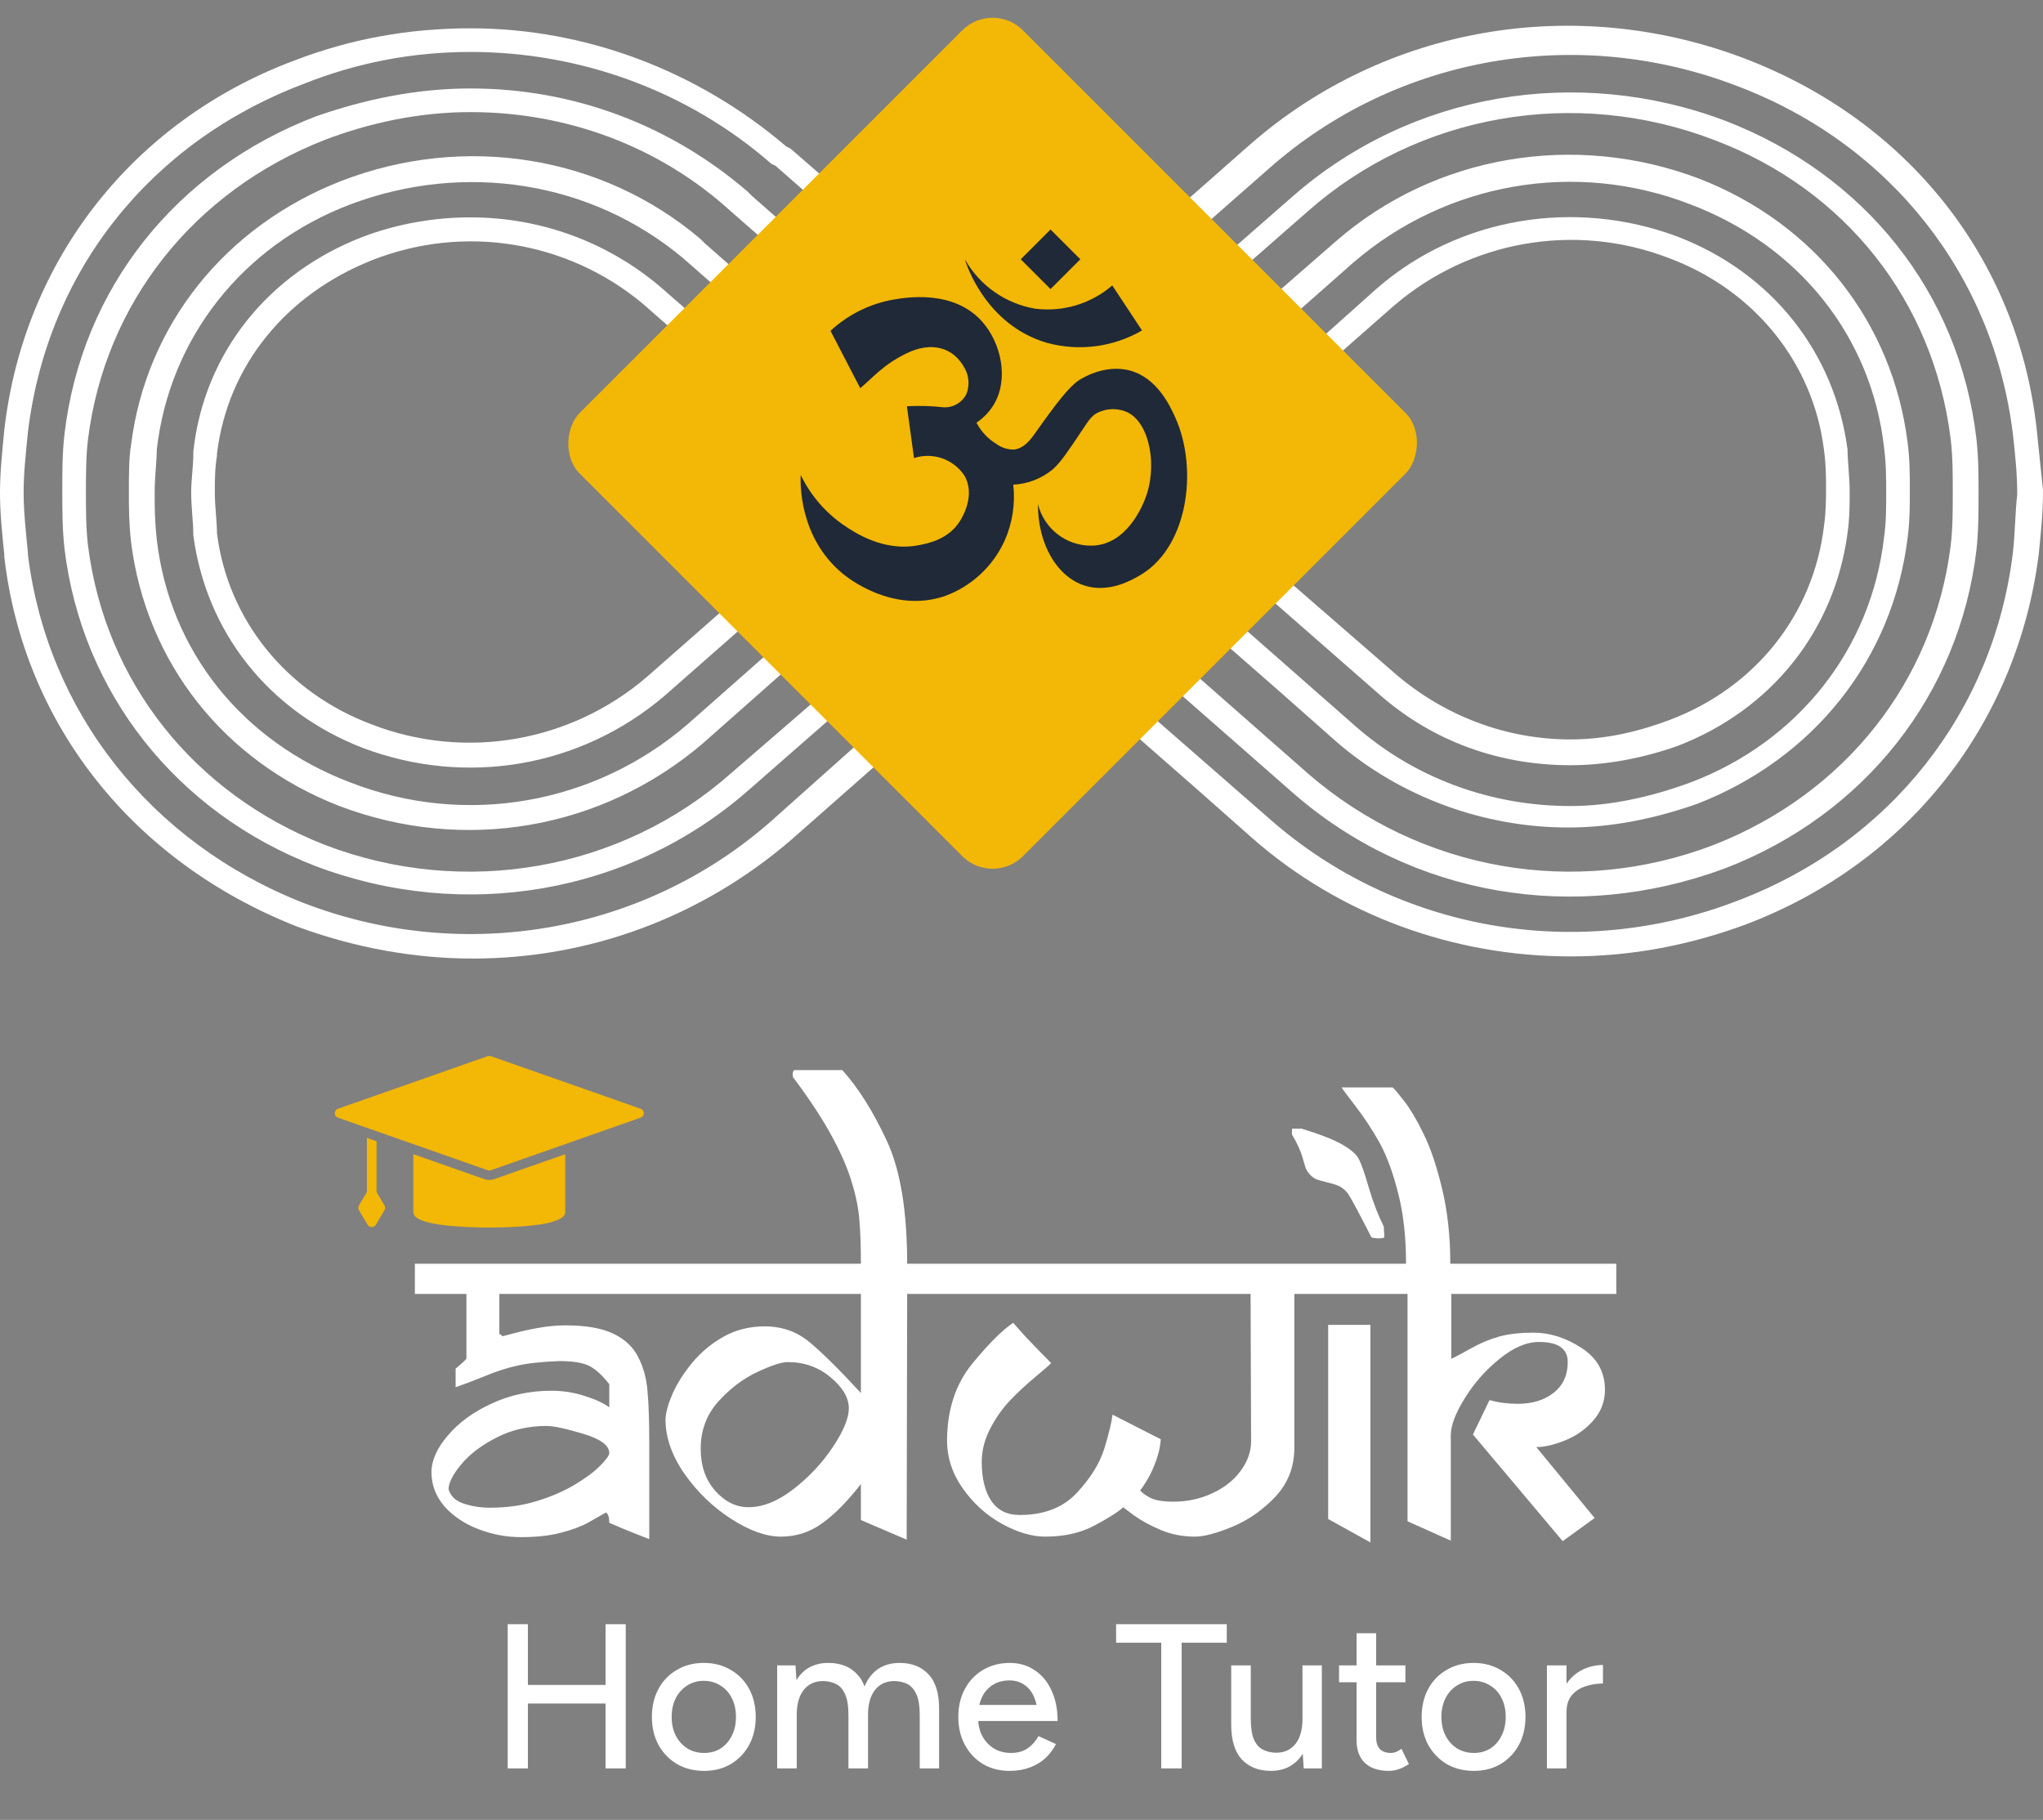 <svg width="238" height="212" viewBox="0 0 238 212" fill="none" xmlns="http://www.w3.org/2000/svg">
<rect x="0" y="0" width="238" height="212" fill="#808080" stroke="none"/>
<path d="M85.09 90.14C72.327 101.402 54.057 104.655 37.79 98.398C22.524 92.392 12.263 79.378 10.261 63.612C10.011 61.609 10.011 59.357 10.011 57.355C10.011 55.353 10.011 53.1 10.261 51.098C12.263 35.332 22.524 22.318 37.79 16.311C43.046 14.309 48.802 13.058 54.808 13.058C66.07 13.058 76.831 17.062 85.09 24.57L149.158 80.63L155.665 86.386C163.173 92.893 172.933 96.396 182.693 96.396C187.699 96.396 192.704 95.395 197.709 93.643C211.224 88.388 220.483 76.876 222.235 62.611C222.486 60.608 222.486 58.856 222.486 57.105C222.486 55.353 222.486 53.601 222.235 51.599C220.483 37.584 211.474 26.072 197.96 20.816C183.444 15.31 167.177 18.063 155.665 28.074L136.144 45.092L143.902 51.849L162.422 35.582C171.181 28.074 183.444 25.822 194.456 30.076C204.466 33.83 211.224 42.339 212.475 52.35C212.725 54.102 212.725 55.603 212.725 56.854C212.725 58.106 212.725 59.607 212.475 61.359C211.224 71.62 204.466 80.129 194.456 83.883C190.452 85.385 186.698 86.135 182.944 86.135C175.436 86.135 168.178 83.382 162.422 78.377L92.097 17.313L91.597 17.062C81.336 8.303 68.322 3.298 54.808 3.298C47.55 3.298 40.793 4.549 34.286 7.052C15.516 14.059 2.753 30.326 0.501 50.097C0.25 52.6 0 55.103 0 57.355C0 59.858 0.25 62.11 0.501 64.613V64.863C2.753 84.384 15.516 100.401 34.537 107.908C41.294 110.411 48.301 111.662 55.058 111.662C68.573 111.662 81.586 106.907 92.097 97.898L113.12 79.378L105.362 72.621L85.09 90.14ZM89.845 95.645C75.079 108.659 54.057 112.413 35.287 105.156C17.518 98.148 5.506 82.882 3.253 64.613V64.362C3.003 61.86 2.753 59.607 2.753 57.355C2.753 55.103 3.003 52.85 3.253 50.347C5.506 31.578 17.518 16.562 35.287 9.805C41.544 7.302 48.051 6.051 54.808 6.051C67.572 6.051 80.085 10.555 89.845 19.064L90.346 19.315L160.67 80.88C166.927 86.386 174.685 89.139 182.944 89.139C186.948 89.139 191.202 88.388 195.457 86.886C206.469 82.632 213.726 73.372 215.228 62.11C215.478 60.358 215.478 58.606 215.478 57.355C215.478 55.603 215.228 53.601 215.228 52.35C213.726 41.088 206.469 31.828 195.457 27.573C183.444 23.069 169.93 25.321 160.42 33.58L143.902 48.345L140.649 45.593L157.667 30.577C168.428 21.317 183.444 18.564 196.958 23.82C209.472 28.575 217.981 39.086 219.482 52.099C219.733 54.102 219.733 55.853 219.733 57.355C219.733 59.107 219.733 60.859 219.482 62.611C217.981 75.624 209.472 86.386 196.958 91.141C192.203 92.893 187.448 93.894 182.944 93.894C173.684 93.894 164.674 90.64 157.667 84.384L87.593 22.818L87.092 22.318C78.083 14.56 66.821 10.305 54.808 10.305C48.551 10.305 42.545 11.556 36.789 13.559C20.522 19.815 9.51 33.58 7.508 50.598C7.258 52.85 7.258 54.852 7.258 57.105C7.258 59.357 7.258 61.609 7.508 63.862C9.51 80.63 20.522 94.644 36.789 100.901C54.057 107.408 73.328 104.154 87.092 92.142L105.111 76.375L108.365 79.128L89.845 95.645Z" fill="white"/>
<path d="M237.249 49.847C234.997 30.076 222.233 14.059 203.213 6.802C183.442 -0.706 161.419 3.048 145.652 16.812L124.63 35.332L132.388 42.089L152.409 24.57C165.173 13.309 183.442 10.055 199.709 16.312C214.976 22.068 225.237 35.082 227.239 51.099C227.489 53.101 227.489 55.353 227.489 57.355C227.489 59.357 227.489 61.61 227.239 63.612C225.237 79.379 214.976 92.392 199.709 98.399C183.442 104.655 165.423 101.402 152.409 90.14L82.085 28.324L81.584 27.824C70.072 18.064 54.055 15.561 39.79 21.067C26.276 26.322 17.016 37.834 15.264 51.849C15.014 53.351 15.014 55.353 15.014 57.355C15.014 59.107 15.014 60.859 15.264 63.111C17.016 77.126 26.026 88.638 39.54 93.894C54.055 99.4 70.072 96.647 81.835 86.636L101.355 69.368L93.847 62.611L75.328 78.878C66.569 86.386 54.306 88.638 43.294 84.384C33.283 80.63 26.526 72.121 25.275 62.11C25.275 60.609 25.025 59.107 25.025 57.355C25.025 56.104 25.025 54.602 25.275 53.101V52.85C26.526 42.59 33.283 34.331 43.294 30.327C54.055 26.072 66.068 28.074 74.827 35.332L139.396 91.892L145.903 97.648C156.163 106.657 169.427 111.412 182.942 111.412C189.949 111.412 196.706 110.161 203.463 107.658C222.484 100.401 234.997 84.133 237.499 64.613C237.75 62.11 238 59.858 238 57.105C237.75 54.602 237.499 52.35 237.249 49.847ZM234.496 64.363C232.244 82.882 220.231 98.148 202.462 104.906C183.693 112.163 162.67 108.409 147.905 95.395L76.829 33.33C70.573 28.074 62.815 25.321 54.806 25.321C50.552 25.321 46.297 26.072 42.293 27.574C31.281 31.828 23.773 41.088 22.522 52.6V52.85C22.522 54.352 22.272 55.854 22.272 57.355C22.272 59.107 22.522 60.859 22.522 62.361C24.023 73.622 31.281 82.882 42.293 87.137C54.306 91.641 67.57 89.389 77.33 81.13L93.847 66.615L97.101 69.368L80.083 84.384C69.322 93.644 54.306 96.397 40.791 91.141C28.278 86.386 19.769 75.875 18.267 62.861C18.017 60.609 18.017 59.107 18.017 57.355C18.017 55.603 18.267 53.601 18.267 52.35C19.769 39.336 28.278 28.575 40.791 23.82C54.055 18.814 68.821 21.067 79.582 30.076L150.658 92.392C164.422 104.405 183.442 107.658 200.961 101.152C217.228 94.895 228.24 80.88 230.242 64.112C230.492 61.86 230.492 59.608 230.492 57.605C230.492 55.353 230.492 53.351 230.242 51.099C228.24 34.081 217.228 20.316 200.961 14.059C183.693 7.552 164.422 10.806 150.658 22.819L132.638 38.585L129.385 35.832L147.905 19.565C162.67 6.551 183.693 2.797 202.462 10.055C220.231 16.812 232.244 32.078 234.496 50.598C234.747 52.85 234.997 55.103 234.997 57.605C234.747 59.858 234.747 62.11 234.496 64.363Z" fill="white"/>
<rect x="115.635" width="73.023" height="73.023" rx="5" transform="rotate(45 115.635 0)" fill="#F3B705"/>
<path d="M121.959 39.934C125.696 40.957 129.687 40.438 133.04 38.495L129.573 33.251C127.101 35.384 123.843 36.368 120.606 35.959C117.141 35.378 114.126 33.263 112.398 30.204C112.555 30.73 114.792 37.834 121.958 39.934L121.959 39.934Z" fill="#1F2937"/>
<path d="M118.913 30.204L122.383 26.733L125.854 30.204L122.383 33.675L118.913 30.204Z" fill="#1F2937"/>
<path d="M136.932 48.676C136.339 47.357 134.826 43.988 131.574 43.149C128.546 42.368 125.776 44.237 125.638 44.332C124.501 45.122 123.157 46.834 120.646 50.382C120.16 51.064 119.352 52.251 118.107 52.371L118.11 52.368C117.363 52.377 116.634 52.137 116.038 51.691C115.069 51.095 114.279 50.247 113.754 49.238C114.602 48.673 115.309 47.92 115.826 47.04C117.538 44.059 116.6 39.94 114.43 37.481C111.101 33.709 105.58 34.643 104.068 34.901C101.329 35.39 98.79 36.651 96.748 38.538L100.216 45.221C101.737 43.939 102.906 42.482 105.574 41.176C108.562 39.709 111.101 40.475 112.398 42.925V42.922C112.899 43.841 112.964 44.929 112.583 45.9C112.085 46.89 111.055 47.496 109.948 47.447C108.522 47.29 107.086 47.247 105.651 47.321L106.478 53.358C108.666 52.645 111.061 53.475 112.343 55.387C113.702 57.723 112.038 60.361 111.836 60.689C110.505 62.826 108.168 63.287 107.043 63.508C102.896 64.326 99.454 61.968 98.245 61.138H98.242C96.115 59.663 94.406 57.661 93.281 55.331C93.241 56.051 92.986 62.558 98.187 66.837C98.796 67.338 104.015 71.488 110.086 69.432V69.429C113.166 68.301 115.662 65.986 117.024 63.001C117.943 60.951 118.294 58.691 118.039 56.459C119.735 56.38 121.359 55.746 122.662 54.655C123.566 53.85 124.393 52.614 126.046 50.142C126.806 49.008 127.132 48.449 127.906 48.055C128.976 47.551 130.209 47.529 131.291 48C133.962 49.226 134.94 54.446 133.32 58.319C132.969 59.158 131.155 63.468 127.23 63.563C124.248 63.625 121.626 61.611 120.913 58.712C120.901 63.37 123.108 67.126 126.271 68.186C129.164 69.158 131.878 67.522 132.53 67.172C138.413 64.009 139.625 54.673 136.932 48.676Z" fill="#1F2937"/>
<path d="M77.686 150.729H58.174V155.416C58.272 155.416 58.35 155.455 58.409 155.533C58.467 155.611 58.535 155.65 58.614 155.65C58.575 155.65 58.975 155.543 59.815 155.328C60.655 155.094 61.621 154.879 62.715 154.684C63.809 154.488 64.873 154.391 65.909 154.391C68.252 154.391 70.098 154.713 71.446 155.357C72.793 156.002 73.76 156.91 74.346 158.082C74.952 159.254 75.313 160.572 75.43 162.037C75.567 163.482 75.635 165.475 75.635 168.014V179.293C74.131 178.707 73.057 178.277 72.412 178.004C71.787 177.73 71.309 177.525 70.977 177.389C70.977 176.764 70.85 176.363 70.596 176.188C69.952 176.559 69.229 176.969 68.428 177.418C67.627 177.848 66.582 178.229 65.293 178.561C64.004 178.893 62.471 179.059 60.694 179.059C58.995 179.059 57.334 178.746 55.713 178.121C54.092 177.496 52.774 176.607 51.758 175.455C50.762 174.283 50.264 172.965 50.264 171.5C50.264 170.133 50.899 168.707 52.168 167.223C53.438 165.719 55.137 164.479 57.266 163.502C59.395 162.506 61.719 162.008 64.239 162.008C65.606 162.008 66.905 162.213 68.135 162.623C69.385 163.014 70.332 163.453 70.977 163.941V161.246C70.157 160.191 69.375 159.479 68.633 159.107C67.891 158.736 66.729 158.551 65.147 158.551C63.096 158.629 61.475 158.805 60.284 159.078C59.112 159.332 57.842 159.742 56.475 160.309C55.127 160.855 53.995 161.285 53.077 161.598V159.43C53.213 159.312 53.409 159.146 53.663 158.932C53.916 158.717 54.082 158.561 54.16 158.463C54.258 158.365 54.317 158.307 54.336 158.287V150.729H48.331V147.213H77.686V150.729ZM70.977 169.273C70.977 168.375 69.961 167.623 67.93 167.018C65.918 166.412 64.493 166.109 63.653 166.109C61.524 166.109 59.59 166.559 57.852 167.457C56.114 168.336 54.746 169.371 53.75 170.562C52.754 171.754 52.256 172.73 52.256 173.492C52.491 174.293 53.086 174.85 54.043 175.162C55 175.475 56.016 175.631 57.09 175.631C59.082 175.631 60.918 175.367 62.598 174.84C64.297 174.312 65.772 173.668 67.022 172.906C68.291 172.145 69.268 171.412 69.952 170.709C70.635 170.006 70.977 169.527 70.977 169.273ZM109.519 150.729H105.681L105.622 179.352L100.29 177.066V172.877C98.728 174.889 97.224 176.412 95.778 177.447C94.353 178.482 92.751 179 90.974 179C89.255 179 87.331 178.316 85.202 176.949C83.073 175.582 81.257 173.834 79.753 171.705C78.269 169.576 77.527 167.447 77.527 165.318C77.566 164.518 77.839 163.531 78.347 162.359C78.874 161.168 79.636 159.967 80.632 158.756C81.648 157.525 82.868 156.51 84.294 155.709C85.72 154.908 87.312 154.508 89.07 154.508C91.101 154.508 92.849 155.123 94.314 156.354C95.778 157.564 97.771 159.537 100.29 162.271V150.729H75.212V147.213H100.29C100.29 145.162 100.232 143.473 100.114 142.145C100.017 140.797 99.724 139.332 99.236 137.75C98.767 136.148 97.986 134.342 96.892 132.33C95.798 130.318 94.323 128.072 92.468 125.592C92.39 125.592 92.351 125.436 92.351 125.123C92.351 124.889 92.409 124.732 92.527 124.654H98.122C99.978 126.705 101.696 129.43 103.279 132.828C104.88 136.227 105.681 141.021 105.681 147.213H109.519V150.729ZM98.884 164.059C98.884 162.828 98.181 161.627 96.775 160.455C95.368 159.264 93.698 158.668 91.765 158.668C91.042 158.668 89.851 159.059 88.191 159.84C86.531 160.621 85.017 161.773 83.65 163.297C82.302 164.82 81.628 166.637 81.628 168.746C81.628 170.758 82.195 172.398 83.327 173.668C84.46 174.938 85.749 175.572 87.195 175.572C88.874 175.572 90.622 174.869 92.439 173.463C94.275 172.037 95.808 170.396 97.038 168.541C98.269 166.686 98.884 165.191 98.884 164.059ZM153.539 147.213L153.48 150.729H150.785V168.746C150.766 170.934 150.023 172.809 148.559 174.371C147.094 175.914 145.424 177.076 143.549 177.857C141.693 178.619 140.248 179 139.213 179C137.787 179 136.469 178.746 135.258 178.238C134.047 177.73 133.002 177.164 132.123 176.539C131.244 175.895 130.824 175.572 130.863 175.572C130.238 176.139 129.115 176.852 127.494 177.711C125.893 178.57 123.979 179 121.752 179C120.209 179 118.529 178.502 116.713 177.506C114.916 176.51 113.402 175.143 112.172 173.404C110.941 171.666 110.326 169.791 110.326 167.779C110.346 164.225 111.312 161.266 113.227 158.902C115.16 156.539 116.762 154.938 118.031 154.098C118.363 154.469 118.852 155.016 119.496 155.738C120.16 156.441 121.146 157.457 122.455 158.785C122.26 159 121.635 159.547 120.58 160.426C119.525 161.305 118.559 162.203 117.68 163.121C116.801 164.039 116.029 165.133 115.365 166.402C114.701 167.672 114.369 168.971 114.369 170.299C114.369 172.213 114.74 173.727 115.482 174.84C116.225 175.934 117.328 176.48 118.793 176.48C121.625 176.48 123.842 175.621 125.443 173.902C127.064 172.164 128.139 170.426 128.666 168.688C129.193 166.949 129.506 165.65 129.604 164.791L135.229 167.662C135.17 168.463 134.994 169.273 134.701 170.094C134.408 170.914 134.076 171.646 133.705 172.291C133.334 172.916 133.041 173.355 132.826 173.609C132.963 173.824 133.324 174.098 133.91 174.43C134.496 174.762 135.424 174.928 136.693 174.928C138.314 174.928 139.818 174.605 141.205 173.961C142.611 173.316 143.715 172.447 144.516 171.354C145.336 170.26 145.746 169.107 145.746 167.896L145.688 150.729H106.869V147.213H153.539ZM161.261 144.137C161.182 144.215 160.958 144.254 160.587 144.254C160.274 144.254 160.001 144.215 159.766 144.137C158.36 141.383 157.462 139.703 157.071 139.098C156.641 138.512 156.095 138.131 155.43 137.955C154.786 137.779 154.171 137.613 153.585 137.457C153.018 137.281 152.559 136.891 152.208 136.285C152.13 136.168 151.983 135.719 151.768 134.938C151.554 134.137 151.134 133.209 150.509 132.154V131.48H151.651C153.936 132.184 155.557 132.828 156.514 133.414C157.471 133.98 158.077 134.537 158.331 135.084C158.604 135.611 158.985 136.715 159.473 138.395C159.962 140.055 160.538 141.549 161.202 142.877C161.221 143.053 161.231 143.219 161.231 143.375C161.251 143.512 161.261 143.766 161.261 144.137ZM162.989 150.729H151.065V147.213H162.989V150.729ZM159.649 179.674L154.727 176.949V154.332H159.649V179.674ZM188.289 150.729H169.07V158.287C169.578 158.053 170.369 157.633 171.443 157.027C172.537 156.422 173.621 155.973 174.695 155.68C175.789 155.387 177.097 155.24 178.621 155.24C180.554 155.24 182.429 155.836 184.246 157.027C186.062 158.199 186.97 159.82 186.97 161.891C186.97 163.258 186.511 164.459 185.593 165.494C184.675 166.529 183.572 167.301 182.283 167.809C181.013 168.316 179.91 168.57 178.972 168.57L185.769 176.832L182.048 179.527L171.589 167.105L173.523 163.092C174.558 163.385 175.642 163.531 176.775 163.531C178.513 163.531 179.92 163.102 180.994 162.242C182.088 161.383 182.634 160.191 182.634 158.668C182.634 157.105 181.521 156.324 179.295 156.324C177.83 156.324 176.296 156.979 174.695 158.287C173.093 159.576 171.746 161.1 170.652 162.857C169.558 164.615 169.011 166.061 169.011 167.193V179.469L163.972 177.213V150.729H160.252V147.213H163.796C163.796 144.107 163.494 141.383 162.888 139.039C162.302 136.695 161.599 134.762 160.779 133.238C159.939 131.715 159.002 130.279 157.966 128.932C156.931 127.584 156.375 126.832 156.296 126.676H162.244C162.517 126.93 162.976 127.477 163.621 128.316C164.265 129.137 164.988 130.357 165.789 131.979C166.609 133.6 167.341 135.748 167.986 138.424C168.63 141.08 168.953 144.01 168.953 147.213H188.289V150.729Z" fill="white"/>
<path d="M70.544 206V189.2H72.896V206H70.544ZM59.144 206V189.2H61.496V206H59.144ZM61.112 198.44V196.28H71.288V198.44H61.112ZM82.039 206.288C80.839 206.288 79.783 206.024 78.871 205.496C77.959 204.952 77.239 204.208 76.711 203.264C76.199 202.32 75.943 201.232 75.943 200C75.943 198.768 76.199 197.68 76.711 196.736C77.223 195.792 77.935 195.056 78.847 194.528C79.759 193.984 80.807 193.712 81.991 193.712C83.175 193.712 84.223 193.984 85.135 194.528C86.047 195.056 86.759 195.792 87.271 196.736C87.783 197.68 88.039 198.768 88.039 200C88.039 201.232 87.783 202.32 87.271 203.264C86.759 204.208 86.047 204.952 85.135 205.496C84.239 206.024 83.207 206.288 82.039 206.288ZM82.039 204.2C82.759 204.2 83.399 204.024 83.959 203.672C84.519 203.304 84.951 202.808 85.255 202.184C85.575 201.56 85.735 200.832 85.735 200C85.735 199.168 85.575 198.44 85.255 197.816C84.951 197.192 84.511 196.704 83.935 196.352C83.359 195.984 82.711 195.8 81.991 195.8C81.255 195.8 80.607 195.984 80.047 196.352C79.487 196.704 79.047 197.192 78.727 197.816C78.407 198.44 78.247 199.168 78.247 200C78.247 200.832 78.407 201.56 78.727 202.184C79.047 202.808 79.495 203.304 80.071 203.672C80.647 204.024 81.303 204.2 82.039 204.2ZM90.537 206V194H92.673L92.817 196.208V206H90.537ZM98.841 206V199.856L101.121 199.136V206H98.841ZM107.145 206V199.856L109.401 199.136V206H107.145ZM98.841 199.856C98.841 198.768 98.713 197.944 98.457 197.384C98.217 196.808 97.873 196.408 97.425 196.184C96.993 195.96 96.489 195.84 95.913 195.824C94.937 195.824 94.177 196.168 93.633 196.856C93.089 197.544 92.817 198.512 92.817 199.76H91.833C91.833 198.496 92.017 197.416 92.385 196.52C92.753 195.608 93.281 194.912 93.969 194.432C94.673 193.952 95.513 193.712 96.489 193.712C97.929 193.712 99.057 194.16 99.873 195.056C100.705 195.936 101.121 197.296 101.121 199.136L98.841 199.856ZM107.145 199.856C107.145 198.768 107.017 197.944 106.761 197.384C106.505 196.808 106.161 196.408 105.729 196.184C105.297 195.96 104.793 195.84 104.217 195.824C103.241 195.824 102.481 196.168 101.937 196.856C101.393 197.544 101.121 198.512 101.121 199.76H100.137C100.137 198.496 100.321 197.416 100.689 196.52C101.057 195.608 101.585 194.912 102.273 194.432C102.977 193.952 103.817 193.712 104.793 193.712C106.233 193.712 107.361 194.16 108.177 195.056C109.009 195.936 109.417 197.296 109.401 199.136L107.145 199.856ZM117.615 206.288C116.447 206.288 115.415 206.024 114.519 205.496C113.623 204.952 112.919 204.208 112.407 203.264C111.895 202.32 111.639 201.232 111.639 200C111.639 198.768 111.895 197.68 112.407 196.736C112.919 195.792 113.623 195.056 114.519 194.528C115.431 193.984 116.471 193.712 117.639 193.712C118.727 193.712 119.687 193.992 120.519 194.552C121.367 195.096 122.023 195.88 122.487 196.904C122.967 197.912 123.207 199.104 123.207 200.48H120.927C120.943 199.456 120.815 198.592 120.543 197.888C120.287 197.184 119.903 196.656 119.391 196.304C118.895 195.936 118.295 195.752 117.591 195.752C116.839 195.752 116.191 195.928 115.647 196.28C115.103 196.616 114.679 197.104 114.375 197.744C114.087 198.368 113.943 199.136 113.943 200.048C113.943 200.896 114.111 201.632 114.447 202.256C114.783 202.864 115.239 203.344 115.815 203.696C116.391 204.032 117.047 204.2 117.783 204.2C118.567 204.2 119.215 204.016 119.727 203.648C120.255 203.28 120.671 202.808 120.975 202.232L123.015 203.168C122.695 203.792 122.279 204.344 121.767 204.824C121.255 205.288 120.647 205.648 119.943 205.904C119.255 206.16 118.479 206.288 117.615 206.288ZM113.127 200.48L113.151 198.608H121.935V200.48H113.127ZM135.278 206V190.592H137.654V206H135.278ZM130.022 191.36V189.2H142.91V191.36H130.022ZM151.877 206L151.733 203.792V194H153.989V206H151.877ZM143.429 200.864V194H145.709V200.144L143.429 200.864ZM145.709 200.144C145.709 201.216 145.829 202.04 146.069 202.616C146.325 203.192 146.677 203.592 147.125 203.816C147.573 204.04 148.077 204.16 148.637 204.176C149.613 204.176 150.373 203.832 150.917 203.144C151.461 202.456 151.733 201.488 151.733 200.24H152.717C152.717 201.504 152.533 202.592 152.165 203.504C151.797 204.4 151.261 205.088 150.557 205.568C149.869 206.048 149.037 206.288 148.061 206.288C146.621 206.288 145.485 205.84 144.653 204.944C143.837 204.048 143.429 202.688 143.429 200.864L145.709 200.144ZM161.802 206.288C160.602 206.288 159.674 205.984 159.018 205.376C158.362 204.752 158.034 203.864 158.034 202.712V190.256H160.314V202.376C160.314 202.968 160.458 203.424 160.746 203.744C161.05 204.048 161.482 204.2 162.042 204.2C162.202 204.2 162.378 204.168 162.57 204.104C162.762 204.04 162.994 203.912 163.266 203.72L164.13 205.496C163.714 205.768 163.314 205.968 162.93 206.096C162.562 206.224 162.186 206.288 161.802 206.288ZM155.994 195.968V194H163.722V195.968H155.994ZM171.711 206.288C170.511 206.288 169.455 206.024 168.543 205.496C167.631 204.952 166.911 204.208 166.383 203.264C165.871 202.32 165.615 201.232 165.615 200C165.615 198.768 165.871 197.68 166.383 196.736C166.895 195.792 167.607 195.056 168.519 194.528C169.431 193.984 170.479 193.712 171.663 193.712C172.847 193.712 173.895 193.984 174.807 194.528C175.719 195.056 176.431 195.792 176.943 196.736C177.455 197.68 177.711 198.768 177.711 200C177.711 201.232 177.455 202.32 176.943 203.264C176.431 204.208 175.719 204.952 174.807 205.496C173.911 206.024 172.879 206.288 171.711 206.288ZM171.711 204.2C172.431 204.2 173.071 204.024 173.631 203.672C174.191 203.304 174.623 202.808 174.927 202.184C175.247 201.56 175.407 200.832 175.407 200C175.407 199.168 175.247 198.44 174.927 197.816C174.623 197.192 174.183 196.704 173.607 196.352C173.031 195.984 172.383 195.8 171.663 195.8C170.927 195.8 170.279 195.984 169.719 196.352C169.159 196.704 168.719 197.192 168.399 197.816C168.079 198.44 167.919 199.168 167.919 200C167.919 200.832 168.079 201.56 168.399 202.184C168.719 202.808 169.167 203.304 169.743 203.672C170.319 204.024 170.975 204.2 171.711 204.2ZM181.601 199.544C181.601 198.248 181.849 197.192 182.345 196.376C182.841 195.56 183.481 194.952 184.265 194.552C185.049 194.152 185.873 193.952 186.737 193.952V196.112C186.017 196.112 185.329 196.224 184.673 196.448C184.033 196.656 183.505 197.008 183.089 197.504C182.689 197.984 182.489 198.64 182.489 199.472L181.601 199.544ZM180.209 206V194H182.489V206H180.209Z" fill="white"/>
<path d="M56.432 137.358L48.151 134.45V141.213C48.151 141.87 49.261 142.364 51.057 142.632C52.583 142.859 54.685 143 57 143C59.315 143 61.416 142.859 62.943 142.632C64.739 142.364 65.849 141.87 65.849 141.213V134.45L57.557 137.362L57.553 137.363C57.19 137.487 56.795 137.486 56.432 137.358ZM42.742 138.859V132.551L43.301 132.747L43.304 132.748L43.867 132.946V138.858L44.786 140.414C44.887 140.581 44.896 140.794 44.79 140.973L43.793 142.661C43.745 142.744 43.675 142.816 43.586 142.867C43.317 143.019 42.974 142.93 42.819 142.667L41.822 140.981C41.722 140.815 41.713 140.601 41.819 140.422L42.742 138.859ZM39.373 129.156L56.808 123.033L56.811 123.032C56.929 122.991 57.062 122.988 57.189 123.032L74.627 129.156C74.78 129.21 74.908 129.328 74.967 129.49C75.072 129.777 74.919 130.093 74.627 130.195L57.192 136.318L57.189 136.319C57.071 136.36 56.938 136.364 56.811 136.319L43.304 131.576L43.303 131.576L39.373 130.195C39.22 130.142 39.092 130.023 39.033 129.861C38.928 129.574 39.081 129.258 39.373 129.156Z" fill="#F3B705"/>
</svg>
